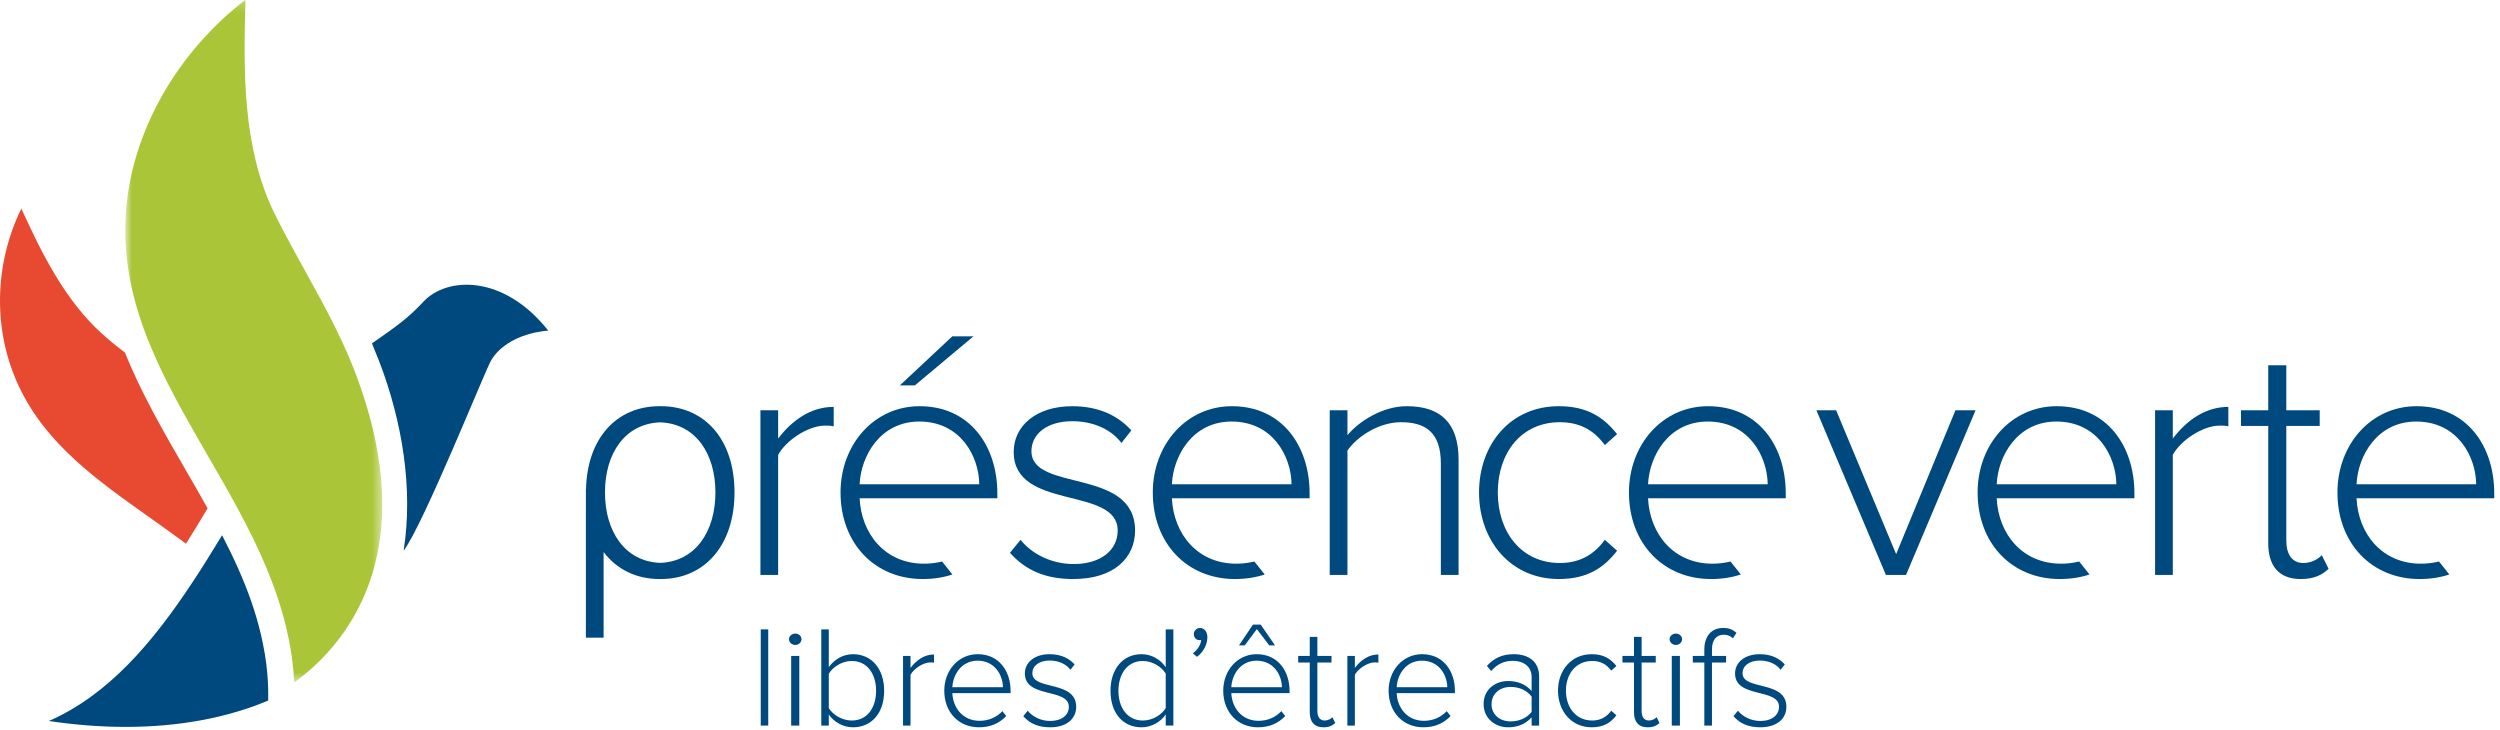 <?xml version="1.0" encoding="UTF-8"?>
<svg width="250px" height="73px" viewBox="0 0 250 73" version="1.1" xmlns="http://www.w3.org/2000/svg" xmlns:xlink="http://www.w3.org/1999/xlink">
    <title>Logo_PV</title>
    <defs>
        <polygon id="path-1" points="0.855 0.2 26.55 0.2 26.55 68.466 0.855 68.466"></polygon>
    </defs>
    <g id="desktop_PV" stroke="none" stroke-width="1" fill="none" fill-rule="evenodd">
        <g id="00_desktop_portail_presenceverte_hover_v3" transform="translate(-77, -40)">
            <g id="Logo_PV" transform="translate(77, 39)">
                <path d="M18.528,47.929 C16.345,44.157 14.135,40.322 12.494,36.264 C11.729,35.677 10.975,35.07 10.257,34.424 C6.45,31.004 4.13,26.223 2.133,21.859 C-0.613,27.487 -0.733,34.122 1.921,39.704 C4.648,45.441 9.693,49.014 15.035,52.8 C16.225,53.643 17.424,54.493 18.602,55.372 C19.325,54.215 20.042,53.032 20.761,51.836 C20.037,50.539 19.287,49.241 18.528,47.929" id="Fill-1" fill="#E84931"></path>
                <path d="M26.114,64.547 C25.851,63.408 25.524,62.288 25.141,61.183 C24.355,58.919 23.345,56.715 22.209,54.524 C21.706,55.352 21.199,56.176 20.686,56.992 C20.451,57.368 20.216,57.741 19.978,58.112 C19.74,58.482 19.498,58.848 19.257,59.214 C15.31,65.191 10.868,70.486 4.884,73.099 C7.478,73.488 10.07,73.69 12.556,73.69 L12.558,73.69 C17.882,73.69 22.706,72.787 26.82,71.054 C26.834,70.124 26.809,69.209 26.728,68.311 C26.614,67.027 26.398,65.777 26.114,64.547" id="Fill-3" fill="#00497F"></path>
                <g id="Group-7" transform="translate(11.673, 0.773)">
                    <mask id="mask-2" fill="white">
                        <use xlink:href="#path-1"></use>
                    </mask>
                    <g id="Clip-6"></g>
                    <path d="M23.824,37.413 C23.583,36.781 23.324,36.165 23.058,35.552 C22.873,35.127 22.682,34.704 22.487,34.284 C22.292,33.867 22.092,33.452 21.887,33.037 C20.954,31.15 19.931,29.294 18.872,27.38 C17.852,25.537 16.798,23.632 15.83,21.683 C12.535,15.055 12.677,7.199 12.875,0.2 C6.158,5.367 1.663,13.115 0.958,20.954 C0.542,25.585 1.417,29.782 2.968,33.818 C3.272,34.608 3.607,35.39 3.958,36.171 C4.334,37.002 4.73,37.83 5.148,38.655 C6.363,41.049 7.735,43.424 9.132,45.84 C9.636,46.71 10.142,47.585 10.642,48.465 C10.892,48.903 11.14,49.343 11.385,49.785 C11.632,50.228 11.878,50.672 12.119,51.121 C14.187,54.953 16.006,58.927 16.997,63.197 C17.165,63.917 17.315,64.643 17.432,65.38 C17.539,66.056 17.615,66.743 17.675,67.436 C17.705,67.779 17.738,68.119 17.756,68.466 C22.629,64.941 30.855,55.853 23.824,37.413" id="Fill-5" fill="#AAC638" mask="url(#mask-2)"></path>
                </g>
                <polygon id="Fill-8" fill="#00497F" points="76.074 73.558 76.824 73.558 76.824 63.938 76.074 63.938"></polygon>
                <path d="M79.117,73.557 L79.93,73.557 L79.93,66.592 L79.117,66.592 L79.117,73.557 Z M78.899,64.92 C78.899,64.603 79.196,64.357 79.524,64.357 C79.867,64.357 80.149,64.603 80.149,64.92 C80.149,65.236 79.867,65.497 79.524,65.497 C79.196,65.497 78.899,65.236 78.899,64.92 L78.899,64.92 Z" id="Fill-10" fill="#00497F"></path>
                <path d="M85.172,73.052 C86.729,73.052 87.609,71.77 87.609,70.082 C87.609,68.395 86.729,67.096 85.172,67.096 C84.205,67.096 83.283,67.702 82.879,68.367 L82.879,71.812 C83.283,72.475 84.205,73.052 85.172,73.052 L85.172,73.052 Z M82.129,73.557 L82.129,63.939 L82.879,63.939 L82.879,67.718 C83.441,66.923 84.321,66.42 85.301,66.42 C87.161,66.42 88.416,67.877 88.416,70.082 C88.416,72.316 87.147,73.73 85.301,73.73 C84.263,73.73 83.369,73.167 82.879,72.447 L82.879,73.557 L82.129,73.557 Z" id="Fill-11" fill="#00497F"></path>
                <path d="M90.303,73.557 L90.303,66.592 L91.053,66.592 L91.053,67.788 C91.644,67.011 92.437,66.447 93.403,66.447 L93.403,67.27 C93.274,67.241 93.173,67.241 93.029,67.241 C92.322,67.241 91.37,67.876 91.053,68.481 L91.053,73.557 L90.303,73.557 Z" id="Fill-12" fill="#00497F"></path>
                <path d="M97.757,67.068 C96.113,67.068 95.291,68.509 95.234,69.722 L100.295,69.722 C100.281,68.54 99.502,67.068 97.757,67.068 M94.427,70.067 C94.427,68.048 95.839,66.419 97.771,66.419 C99.892,66.419 101.06,68.092 101.06,70.111 L101.06,70.312 L95.234,70.312 C95.306,71.828 96.316,73.081 97.96,73.081 C98.839,73.081 99.646,72.749 100.238,72.114 L100.627,72.605 C99.934,73.328 99.055,73.73 97.901,73.73 C95.868,73.73 94.427,72.216 94.427,70.067" id="Fill-13" fill="#00497F"></path>
                <path d="M102.327,72.619 L102.774,72.072 C103.221,72.634 104.043,73.096 105.024,73.096 C106.191,73.096 106.884,72.49 106.884,71.683 C106.884,69.779 102.486,70.86 102.486,68.351 C102.486,67.285 103.394,66.419 104.966,66.419 C106.164,66.419 106.956,66.881 107.461,67.443 L107.042,67.977 C106.639,67.429 105.889,67.054 104.966,67.054 C103.885,67.054 103.236,67.602 103.236,68.323 C103.236,70.067 107.619,69.001 107.619,71.683 C107.619,72.806 106.755,73.729 105.009,73.729 C103.885,73.729 103.02,73.398 102.327,72.619" id="Fill-14" fill="#00497F"></path>
                <path d="M116.572,71.812 L116.572,68.365 C116.169,67.688 115.26,67.097 114.28,67.097 C112.737,67.097 111.843,68.395 111.843,70.082 C111.843,71.769 112.737,73.052 114.28,73.052 C115.26,73.052 116.169,72.476 116.572,71.812 L116.572,71.812 Z M116.572,73.556 L116.572,72.446 C116.082,73.168 115.188,73.73 114.15,73.73 C112.304,73.73 111.05,72.318 111.05,70.082 C111.05,67.875 112.304,66.419 114.15,66.419 C115.144,66.419 116.025,66.924 116.572,67.717 L116.572,63.938 L117.337,63.938 L117.337,73.556 L116.572,73.556 Z" id="Fill-15" fill="#00497F"></path>
                <path d="M119.7,66.679 L119.281,66.333 C119.742,66.015 120.089,65.453 120.118,64.993 C120.118,65.005 120.017,65.021 119.974,65.021 C119.629,65.021 119.382,64.76 119.382,64.415 C119.382,64.084 119.657,63.796 120.003,63.796 C120.392,63.796 120.738,64.127 120.738,64.717 C120.738,65.525 120.262,66.275 119.7,66.679" id="Fill-16" fill="#00497F"></path>
                <path d="M126.924,65.54 L125.684,63.91 L124.473,65.54 L123.896,65.54 L125.295,63.462 L126.073,63.462 L127.501,65.54 L126.924,65.54 Z M125.654,67.068 C124.011,67.068 123.19,68.51 123.131,69.722 L128.193,69.722 C128.178,68.539 127.4,67.068 125.654,67.068 L125.654,67.068 Z M122.324,70.067 C122.324,68.048 123.737,66.419 125.67,66.419 C127.789,66.419 128.957,68.093 128.957,70.11 L128.957,70.312 L123.131,70.312 C123.203,71.827 124.213,73.081 125.855,73.081 C126.736,73.081 127.544,72.748 128.135,72.115 L128.523,72.605 C127.833,73.327 126.952,73.73 125.799,73.73 C123.767,73.73 122.324,72.216 122.324,70.067 L122.324,70.067 Z" id="Fill-17" fill="#00497F"></path>
                <path d="M130.975,72.217 L130.975,67.256 L129.82,67.256 L129.82,66.592 L130.975,66.592 L130.975,64.689 L131.737,64.689 L131.737,66.592 L133.151,66.592 L133.151,67.256 L131.737,67.256 L131.737,72.101 C131.737,72.663 131.969,73.051 132.459,73.051 C132.79,73.051 133.079,72.894 133.237,72.721 L133.526,73.296 C133.253,73.557 132.921,73.73 132.344,73.73 C131.422,73.73 130.975,73.168 130.975,72.217" id="Fill-18" fill="#00497F"></path>
                <path d="M134.737,73.557 L134.737,66.592 L135.487,66.592 L135.487,67.788 C136.078,67.011 136.871,66.447 137.838,66.447 L137.838,67.27 C137.707,67.241 137.606,67.241 137.462,67.241 C136.756,67.241 135.804,67.876 135.487,68.481 L135.487,73.557 L134.737,73.557 Z" id="Fill-19" fill="#00497F"></path>
                <path d="M142.191,67.068 C140.548,67.068 139.725,68.509 139.668,69.722 L144.729,69.722 C144.715,68.54 143.935,67.068 142.191,67.068 M138.86,70.067 C138.86,68.048 140.273,66.419 142.206,66.419 C144.324,66.419 145.494,68.092 145.494,70.111 L145.494,70.312 L139.668,70.312 C139.74,71.828 140.75,73.081 142.393,73.081 C143.273,73.081 144.08,72.749 144.671,72.114 L145.061,72.605 C144.368,73.328 143.489,73.73 142.335,73.73 C140.303,73.73 138.86,72.216 138.86,70.067" id="Fill-20" fill="#00497F"></path>
                <path d="M153.162,72.187 L153.162,70.658 C152.672,70.009 151.893,69.693 151.057,69.693 C149.918,69.693 149.154,70.427 149.154,71.423 C149.154,72.403 149.918,73.139 151.057,73.139 C151.893,73.139 152.672,72.821 153.162,72.187 L153.162,72.187 Z M153.162,73.557 L153.162,72.735 C152.543,73.413 151.764,73.73 150.797,73.73 C149.601,73.73 148.361,72.908 148.361,71.409 C148.361,69.895 149.586,69.102 150.797,69.102 C151.764,69.102 152.557,69.418 153.162,70.098 L153.162,68.683 C153.162,67.644 152.327,67.082 151.301,67.082 C150.423,67.082 149.745,67.386 149.111,68.105 L148.692,67.587 C149.413,66.808 150.222,66.419 151.373,66.419 C152.788,66.419 153.912,67.098 153.912,68.653 L153.912,73.557 L153.162,73.557 Z" id="Fill-21" fill="#00497F"></path>
                <path d="M155.8,70.067 C155.8,68.034 157.126,66.419 159.175,66.419 C160.386,66.419 161.078,66.895 161.641,67.602 L161.121,68.062 C160.616,67.371 159.982,67.097 159.218,67.097 C157.589,67.097 156.593,68.395 156.593,70.067 C156.593,71.741 157.589,73.052 159.218,73.052 C159.982,73.052 160.616,72.763 161.121,72.073 L161.641,72.533 C161.078,73.254 160.386,73.73 159.175,73.73 C157.126,73.73 155.8,72.1 155.8,70.067" id="Fill-22" fill="#00497F"></path>
                <path d="M163.398,72.217 L163.398,67.256 L162.244,67.256 L162.244,66.592 L163.398,66.592 L163.398,64.689 L164.162,64.689 L164.162,66.592 L165.575,66.592 L165.575,67.256 L164.162,67.256 L164.162,72.101 C164.162,72.663 164.393,73.051 164.883,73.051 C165.214,73.051 165.503,72.894 165.662,72.721 L165.95,73.296 C165.677,73.557 165.344,73.73 164.769,73.73 C163.845,73.73 163.398,73.168 163.398,72.217" id="Fill-23" fill="#00497F"></path>
                <path d="M167.177,73.557 L167.991,73.557 L167.991,66.592 L167.177,66.592 L167.177,73.557 Z M166.959,64.92 C166.959,64.603 167.257,64.357 167.584,64.357 C167.929,64.357 168.209,64.603 168.209,64.92 C168.209,65.236 167.929,65.497 167.584,65.497 C167.257,65.497 166.959,65.236 166.959,64.92 L166.959,64.92 Z" id="Fill-24" fill="#00497F"></path>
                <path d="M170.433,73.557 L170.433,67.254 L169.28,67.254 L169.28,66.592 L170.433,66.592 L170.433,65.958 C170.433,64.603 171.155,63.795 172.322,63.795 C172.813,63.795 173.202,63.896 173.65,64.286 L173.289,64.833 C173.058,64.617 172.769,64.472 172.395,64.472 C171.602,64.472 171.197,65.021 171.197,65.958 L171.197,66.592 L172.61,66.592 L172.61,67.254 L171.197,67.254 L171.197,73.557 L170.433,73.557 Z" id="Fill-25" fill="#00497F"></path>
                <path d="M173.346,72.619 L173.793,72.072 C174.24,72.634 175.062,73.096 176.043,73.096 C177.21,73.096 177.902,72.49 177.902,71.683 C177.902,69.779 173.505,70.86 173.505,68.351 C173.505,67.285 174.413,66.419 175.984,66.419 C177.182,66.419 177.974,66.881 178.479,67.443 L178.06,67.977 C177.657,67.429 176.907,67.054 175.984,67.054 C174.903,67.054 174.255,67.602 174.255,68.323 C174.255,70.067 178.638,69.001 178.638,71.683 C178.638,72.806 177.773,73.729 176.028,73.729 C174.903,73.729 174.038,73.398 173.346,72.619" id="Fill-26" fill="#00497F"></path>
                <path d="M76.043,58.493 L76.043,42.028 L77.815,42.028 L77.815,44.858 C79.213,43.017 81.087,41.688 83.371,41.688 L83.371,43.632 C83.065,43.562 82.827,43.562 82.485,43.562 C80.815,43.562 78.565,45.062 77.815,46.493 L77.815,58.493 L76.043,58.493 Z" id="Fill-27" fill="#00497F"></path>
                <path d="M100.996,56.277 L102.053,54.981 C103.11,56.312 105.052,57.403 107.371,57.403 C110.132,57.403 111.767,55.972 111.767,54.062 C111.767,49.563 101.37,52.12 101.37,46.188 C101.37,43.664 103.519,41.621 107.235,41.621 C110.064,41.621 111.938,42.711 113.132,44.04 L112.143,45.3 C111.189,44.007 109.416,43.121 107.235,43.121 C104.678,43.121 103.144,44.415 103.144,46.12 C103.144,50.243 113.507,47.721 113.507,54.062 C113.507,56.721 111.462,58.903 107.337,58.903 C104.678,58.903 102.632,58.12 100.996,56.277" id="Fill-28" fill="#00497F"></path>
                <path d="M144.085,58.493 L144.085,47.346 C144.085,44.175 142.484,43.221 140.097,43.221 C137.984,43.221 135.801,44.551 134.745,46.051 L134.745,58.493 L132.972,58.493 L132.972,42.028 L134.745,42.028 L134.745,44.517 C135.937,43.085 138.289,41.619 140.676,41.619 C144.018,41.619 145.858,43.255 145.858,46.971 L145.858,58.493 L144.085,58.493 Z" id="Fill-29" fill="#00497F"></path>
                <path d="M147.904,50.244 C147.904,45.438 151.04,41.619 155.88,41.619 C158.744,41.619 160.381,42.745 161.709,44.415 L160.483,45.507 C159.29,43.868 157.79,43.221 155.983,43.221 C152.131,43.221 149.779,46.291 149.779,50.244 C149.779,54.197 152.131,57.3 155.983,57.3 C157.79,57.3 159.29,56.619 160.483,54.982 L161.709,56.074 C160.381,57.778 158.744,58.902 155.88,58.902 C151.04,58.902 147.904,55.05 147.904,50.244" id="Fill-30" fill="#00497F"></path>
                <path d="M85.962,49.426 C86.098,46.563 88.042,43.154 91.928,43.154 C96.053,43.154 97.893,46.63 97.928,49.426 L85.962,49.426 Z M91.962,41.62 C87.394,41.62 84.054,45.472 84.054,50.244 C84.054,55.323 87.462,58.903 92.27,58.903 C93.361,58.903 94.345,58.744 95.242,58.449 L94.211,57.152 C93.629,57.29 93.026,57.369 92.405,57.369 C88.519,57.369 86.133,54.404 85.962,50.824 L99.735,50.824 L99.735,50.345 C99.735,45.574 96.973,41.62 91.962,41.62 L91.962,41.62 Z" id="Fill-31" fill="#00497F"></path>
                <polygon id="Fill-32" fill="#00497F" points="97.348 34.631 95.234 34.631 89.984 39.54 91.485 39.54"></polygon>
                <path d="M117.188,49.426 C117.326,46.563 119.268,43.154 123.154,43.154 C127.28,43.154 129.12,46.63 129.155,49.426 L117.188,49.426 Z M123.188,41.62 C118.621,41.62 115.28,45.472 115.28,50.244 C115.28,55.323 118.688,58.903 123.496,58.903 C124.588,58.903 125.572,58.744 126.471,58.449 L125.437,57.152 C124.857,57.29 124.254,57.369 123.632,57.369 C119.746,57.369 117.36,54.404 117.188,50.824 L130.961,50.824 L130.961,50.345 C130.961,45.574 128.2,41.62 123.188,41.62 L123.188,41.62 Z" id="Fill-33" fill="#00497F"></path>
                <path d="M164.804,49.426 C164.941,46.563 166.884,43.154 170.77,43.154 C174.894,43.154 176.736,46.63 176.77,49.426 L164.804,49.426 Z M170.804,41.62 C166.237,41.62 162.895,45.472 162.895,50.244 C162.895,55.323 166.304,58.903 171.11,58.903 C172.203,58.903 173.186,58.744 174.085,58.449 L173.052,57.152 C172.472,57.29 171.869,57.369 171.247,57.369 C167.361,57.369 164.975,54.404 164.804,50.824 L178.575,50.824 L178.575,50.345 C178.575,45.574 175.815,41.62 170.804,41.62 L170.804,41.62 Z" id="Fill-34" fill="#00497F"></path>
                <polygon id="Fill-35" fill="#00497F" points="188.591 58.493 181.639 42.028 183.613 42.028 189.614 56.414 195.544 42.028 197.557 42.028 190.603 58.493"></polygon>
                <path d="M215.507,58.493 L215.507,42.028 L217.28,42.028 L217.28,44.858 C218.678,43.017 220.552,41.688 222.836,41.688 L222.836,43.632 C222.53,43.562 222.29,43.562 221.95,43.562 C220.28,43.562 218.03,45.062 217.28,46.493 L217.28,58.493 L215.507,58.493 Z" id="Fill-36" fill="#00497F"></path>
                <path d="M226.824,55.323 L226.824,43.596 L224.098,43.596 L224.098,42.029 L226.824,42.029 L226.824,37.529 L228.63,37.529 L228.63,42.029 L231.971,42.029 L231.971,43.596 L228.63,43.596 L228.63,55.051 C228.63,56.38 229.176,57.301 230.335,57.301 C231.12,57.301 231.802,56.925 232.176,56.516 L232.858,57.88 C232.21,58.494 231.425,58.903 230.063,58.903 C227.881,58.903 226.824,57.573 226.824,55.323" id="Fill-37" fill="#00497F"></path>
                <path d="M199.669,49.426 C199.808,46.563 201.75,43.154 205.635,43.154 C209.76,43.154 211.602,46.63 211.636,49.426 L199.669,49.426 Z M205.669,41.62 C201.103,41.62 197.761,45.472 197.761,50.244 C197.761,55.323 201.169,58.903 205.977,58.903 C207.069,58.903 208.053,58.744 208.951,58.449 L207.918,57.152 C207.338,57.29 206.736,57.369 206.113,57.369 C202.227,57.369 199.842,54.404 199.669,50.824 L213.442,50.824 L213.442,50.345 C213.442,45.574 210.681,41.62 205.669,41.62 L205.669,41.62 Z" id="Fill-38" fill="#00497F"></path>
                <path d="M235.652,49.426 C235.79,46.563 237.733,43.154 241.619,43.154 C245.743,43.154 247.585,46.63 247.62,49.426 L235.652,49.426 Z M241.652,41.62 C237.086,41.62 233.744,45.472 233.744,50.244 C233.744,55.323 237.152,58.903 241.96,58.903 C243.052,58.903 244.036,58.744 244.933,58.449 L243.901,57.152 C243.321,57.29 242.718,57.369 242.096,57.369 C238.21,57.369 235.824,54.404 235.652,50.824 L249.425,50.824 L249.425,50.345 C249.425,45.574 246.664,41.62 241.652,41.62 L241.652,41.62 Z" id="Fill-39" fill="#00497F"></path>
                <path d="M66.02,57.287 C62.49,57.156 60.498,54.144 60.498,50.244 C60.498,46.343 62.49,43.365 66.02,43.234 C69.55,43.365 71.542,46.343 71.542,50.244 C71.542,54.144 69.55,57.156 66.02,57.287 M66.088,41.62 C66.065,41.62 66.042,41.622 66.019,41.622 C65.997,41.622 65.974,41.62 65.952,41.62 C61.652,41.62 58.729,44.819 58.601,49.898 L58.588,49.861 L58.588,64.766 L60.361,64.766 L60.361,56.204 C61.659,57.917 63.597,58.903 65.952,58.903 C65.977,58.903 66.001,58.899 66.026,58.899 C66.047,58.899 66.067,58.903 66.088,58.903 C70.485,58.903 73.451,55.493 73.451,50.244 C73.451,44.959 70.485,41.62 66.088,41.62" id="Fill-40" fill="#00497F"></path>
                <path d="M37.195,35.339 C39.685,33.605 40.792,32.827 42.35,31.161 C44.699,28.648 50.372,28.432 54.826,34.062 C54.826,34.062 50.773,34.238 49.102,37.057 C48.52,38.036 42.369,53.403 40.361,56.074 C41.346,49.826 40.197,43.103 37.954,37.222 L37.195,35.339 Z" id="Fill-41" fill="#00497F"></path>
            </g>
        </g>
    </g>
</svg>